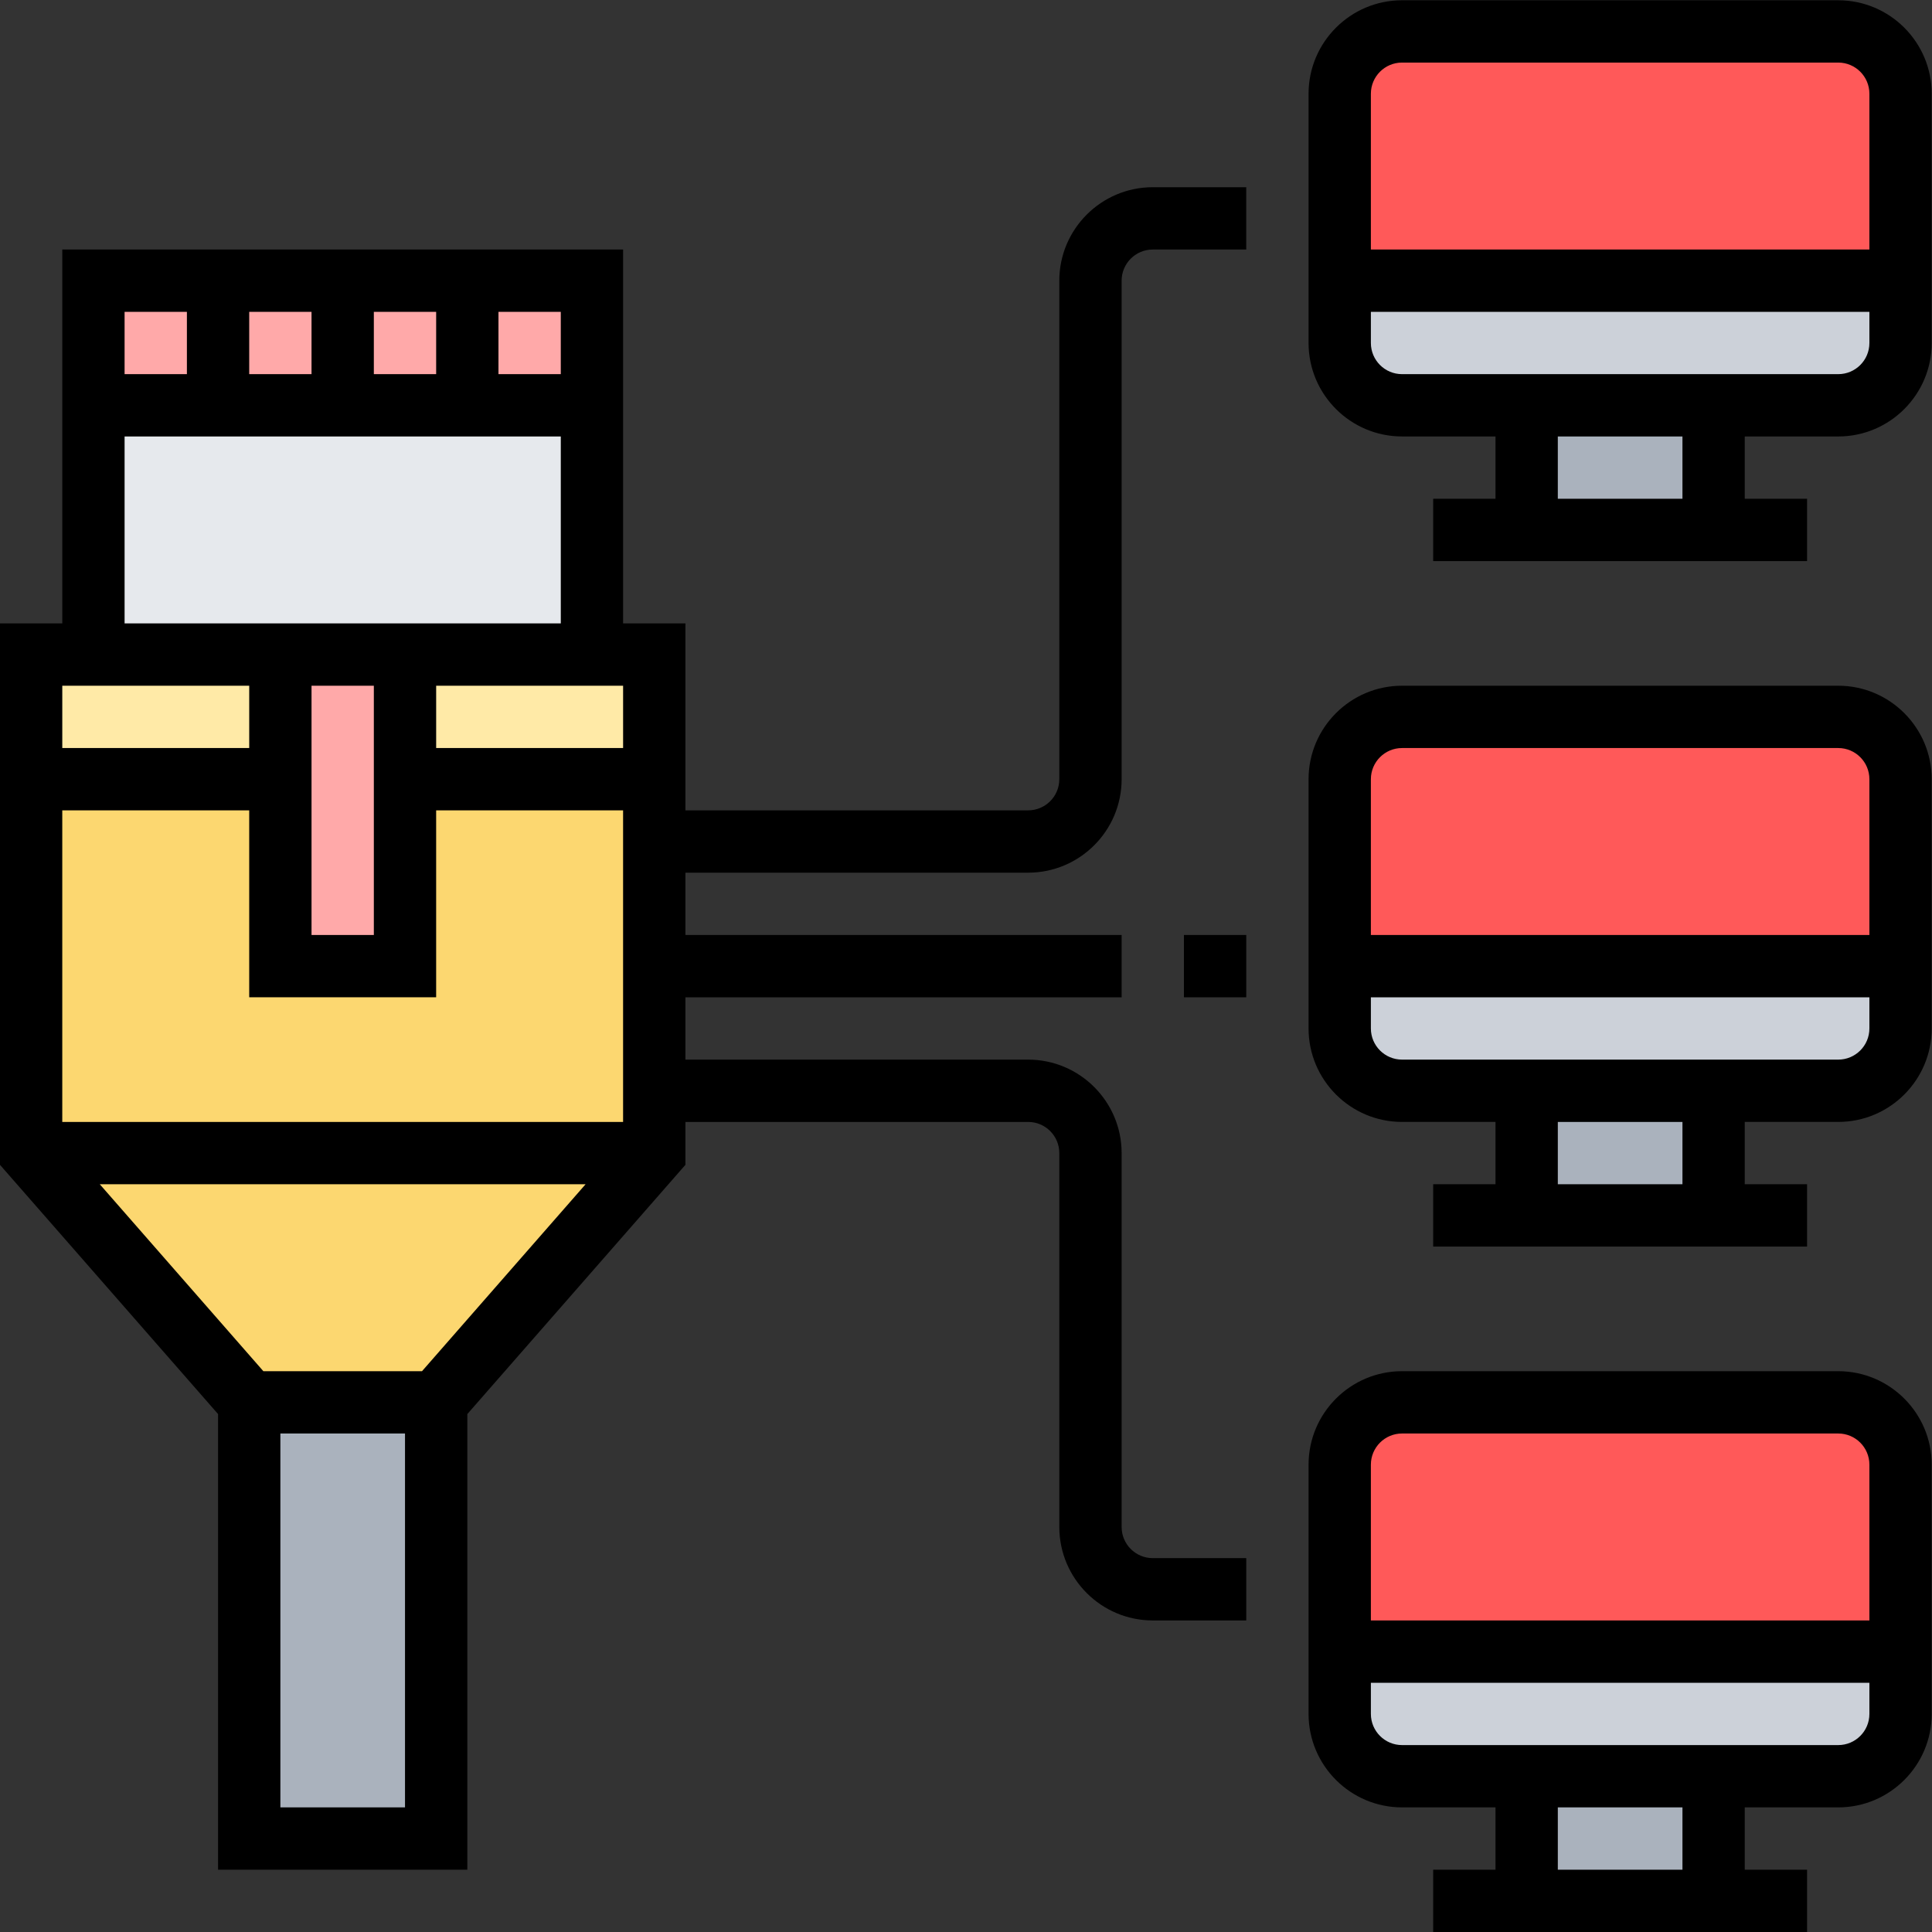 <?xml version="1.0" encoding="UTF-8" standalone="no"?>
<svg
   xmlns:dc="http://purl.org/dc/elements/1.1/"
   xmlns:cc="http://creativecommons.org/ns#"
   xmlns:rdf="http://www.w3.org/1999/02/22-rdf-syntax-ns#"
   xmlns:svg="http://www.w3.org/2000/svg"
   xmlns="http://www.w3.org/2000/svg"
   xmlns:sodipodi="http://sodipodi.sourceforge.net/DTD/sodipodi-0.dtd"
   xmlns:inkscape="http://www.inkscape.org/namespaces/inkscape"
   enable-background="new -514 51 200 200"
   version="1.1"
   viewBox="-514 51 200 200"
   xml:space="preserve"
   id="svg54"
   sodipodi:docname="ethernet.svg"
   inkscape:version="0.92.5 (2060ec1f9f, 2020-04-08)"><rect x="-514" y="51" width="200" height="200" fill="#333333" stroke="none"/><defs
   id="defs58" /><sodipodi:namedview
   pagecolor="#ffffff"
   bordercolor="#666666"
   borderopacity="1"
   objecttolerance="10"
   gridtolerance="10"
   guidetolerance="10"
   inkscape:pageopacity="0"
   inkscape:pageshadow="2"
   inkscape:window-width="1872"
   inkscape:window-height="1016"
   id="namedview56"
   showgrid="false"
   inkscape:zoom="6.675088"
   inkscape:cx="11.889354"
   inkscape:cy="139.25368"
   inkscape:window-x="48"
   inkscape:window-y="27"
   inkscape:window-maximized="1"
   inkscape:current-layer="svg54" />
<style
   type="text/css"
   id="style2">
	.st0{opacity:0.3;}
	.st1{fill:#585763;}
	.st2{fill:#F39208;}
</style>

<g
   style="fill:#aab2bd"
   id="g10"
   transform="matrix(3.225,0,0,3.225,-517.23,47.802)"><path
     inkscape:connector-curvature="0"
     id="path4"
     d="m 50,58 h 6 v 4 h -6 z" /><path
     inkscape:connector-curvature="0"
     id="path6"
     d="m 50,36 h 6 v 4 h -6 z" /><path
     inkscape:connector-curvature="0"
     id="path8"
     d="m 50,14 h 6 v 4 h -6 z" /></g><g
   style="fill:#ccd1d9"
   id="g18"
   transform="matrix(3.225,0,0,3.225,-517.23,47.802)"><path
     inkscape:connector-curvature="0"
     id="path12"
     d="m 62,10 v 2 c 0,1.1 -0.9,2 -2,2 H 46 c -1.1,0 -2,-0.9 -2,-2 v -2 z" /><path
     inkscape:connector-curvature="0"
     id="path14"
     d="m 62,32 v 2 c 0,1.1 -0.9,2 -2,2 H 46 c -1.1,0 -2,-0.9 -2,-2 v -2 z" /><path
     inkscape:connector-curvature="0"
     id="path16"
     d="m 62,54 v 2 c 0,1.1 -0.9,2 -2,2 H 46 c -1.1,0 -2,-0.9 -2,-2 v -2 z" /></g><g
   style="fill:#ff5959;fill-opacity:1"
   id="g26"
   transform="matrix(3.225,0,0,3.225,-517.23,47.802)"><path
     inkscape:connector-curvature="0"
     id="path20"
     d="m 62,48 v 6 H 44 v -6 c 0,-1.1 0.9,-2 2,-2 h 14 c 1.1,0 2,0.9 2,2 z"
     style="fill:#ff5959;fill-opacity:1" /><path
     inkscape:connector-curvature="0"
     id="path22"
     d="m 62,26 v 6 H 44 v -6 c 0,-1.1 0.9,-2 2,-2 h 14 c 1.1,0 2,0.9 2,2 z"
     style="fill:#ff5959;fill-opacity:1" /><path
     inkscape:connector-curvature="0"
     id="path24"
     d="m 62,4 v 6 H 44 V 4 c 0,-1.1 0.9,-2 2,-2 h 14 c 1.1,0 2,0.9 2,2 z"
     style="fill:#ff5959;fill-opacity:1" /></g><path
   style="fill:#aab2bd;stroke-width:3.225"
   inkscape:connector-curvature="0"
   id="path28"
   d="m -488.201,196.17 h 19.352 v 45.156 h -19.352 z" /><path
   style="fill:#fcd770;stroke-width:3.225"
   inkscape:connector-curvature="0"
   id="path30"
   d="m -472.074,131.662 v 19.352 h -12.902 v -19.352 h -25.803 v 38.705 l 22.578,25.803 h 19.352 l 22.578,-25.803 v -38.705 z" /><path
   style="fill:#ffeaa7;stroke-width:3.225"
   inkscape:connector-curvature="0"
   id="path32"
   d="m -484.976,118.761 v 12.902 h -25.803 v -12.902 h 6.451 z" /><path
   style="fill:#ffeaa7;stroke-width:3.225"
   inkscape:connector-curvature="0"
   id="path34"
   d="m -446.271,118.761 v 12.902 h -25.803 v -12.902 h 19.352 z" /><path
   style="fill:#ffa9a9;stroke-width:3.225;fill-opacity:1"
   inkscape:connector-curvature="0"
   id="path36"
   d="m -472.074,131.662 v 19.352 h -12.902 v -32.254 h 12.902 z" /><path
   style="fill:#e6e9ed;stroke-width:3.225"
   inkscape:connector-curvature="0"
   id="path38"
   d="m -452.722,92.958 v 25.803 h -51.606 V 92.958 h 38.705 z" /><path
   style="fill:#ffa9a9;stroke-width:3.225;fill-opacity:1"
   inkscape:connector-curvature="0"
   id="path40"
   d="m -504.328,80.056 h 51.606 v 12.902 h -51.606 z" /><path
   inkscape:connector-curvature="0"
   id="path42"
   d="m -323.706,192.945 h -45.156 c -5.335,0 -9.676,4.341 -9.676,9.676 v 25.803 c 0,5.335 4.341,9.676 9.676,9.676 h 9.676 v 6.451 h -6.451 v 6.451 h 38.705 v -6.451 h -6.451 v -6.451 h 9.676 c 5.335,0 9.676,-4.341 9.676,-9.676 v -25.803 c 0,-5.335 -4.341,-9.676 -9.676,-9.676 z m -45.156,6.451 h 45.156 c 1.78,0 3.225,1.445 3.225,3.225 v 16.127 h -51.606 v -16.127 c 0,-1.78 1.445,-3.225 3.225,-3.225 z m 29.029,45.156 h -12.902 v -6.451 h 12.902 z m 16.127,-12.902 h -45.156 c -1.78,0 -3.225,-1.445 -3.225,-3.225 v -3.225 h 51.606 v 3.225 c 0,1.78 -1.445,3.225 -3.225,3.225 z"
   style="stroke-width:3.225" /><path
   inkscape:connector-curvature="0"
   id="path44"
   d="m -323.706,121.986 h -45.156 c -5.335,0 -9.676,4.341 -9.676,9.676 v 25.803 c 0,5.335 4.341,9.676 9.676,9.676 h 9.676 v 6.451 h -6.451 v 6.451 h 38.705 v -6.451 h -6.451 v -6.451 h 9.676 c 5.335,0 9.676,-4.341 9.676,-9.676 v -25.803 c 0,-5.335 -4.341,-9.676 -9.676,-9.676 z m -45.156,6.451 h 45.156 c 1.78,0 3.225,1.445 3.225,3.225 v 16.127 h -51.606 v -16.127 c 0,-1.78 1.445,-3.225 3.225,-3.225 z m 29.029,45.156 h -12.902 v -6.451 h 12.902 z m 16.127,-12.902 h -45.156 c -1.78,0 -3.225,-1.445 -3.225,-3.225 v -3.225 h 51.606 v 3.225 c 0,1.78 -1.445,3.225 -3.225,3.225 z"
   style="stroke-width:3.225" /><path
   inkscape:connector-curvature="0"
   id="path46"
   d="m -323.706,51.027 h -45.156 c -5.335,0 -9.676,4.341 -9.676,9.676 v 25.803 c 0,5.335 4.341,9.676 9.676,9.676 h 9.676 v 6.451 h -6.451 v 6.451 h 38.705 v -6.451 h -6.451 V 96.183 h 9.676 c 5.335,0 9.676,-4.341 9.676,-9.676 V 60.704 c 0,-5.335 -4.341,-9.676 -9.676,-9.676 z m -45.156,6.451 h 45.156 c 1.78,0 3.225,1.445 3.225,3.225 v 16.127 h -51.606 v -16.127 c 0,-1.78 1.445,-3.225 3.225,-3.225 z m 29.029,45.156 h -12.902 V 96.183 h 12.902 z m 16.127,-12.902 h -45.156 c -1.78,0 -3.225,-1.445 -3.225,-3.225 v -3.225 h 51.606 v 3.225 c 0,1.78 -1.445,3.225 -3.225,3.225 z"
   style="stroke-width:3.225" /><path
   inkscape:connector-curvature="0"
   id="path48"
   d="m -391.439,147.789 h 6.451 v 6.451 h -6.451 z"
   style="stroke-width:3.225" /><path
   inkscape:connector-curvature="0"
   id="path50"
   d="m -404.341,80.056 v 51.606 c 0,1.78 -1.445,3.225 -3.225,3.225 h -35.479 v -19.352 h -6.451 V 76.831 h -58.057 v 38.705 h -6.451 v 56.045 l 22.578,25.803 v 47.168 h 25.803 v -47.168 l 22.578,-25.803 v -4.438 h 35.479 c 1.78,0 3.225,1.445 3.225,3.225 v 38.705 c 0,5.335 4.341,9.676 9.676,9.676 h 9.676 v -6.451 h -9.676 c -1.78,0 -3.225,-1.445 -3.225,-3.225 v -38.705 c 0,-5.335 -4.341,-9.676 -9.676,-9.676 h -35.479 v -6.451 h 45.156 v -6.451 h -45.156 v -6.451 h 35.479 c 5.335,0 9.676,-4.341 9.676,-9.676 V 80.056 c 0,-1.78 1.445,-3.225 3.225,-3.225 h 9.676 v -6.451 h -9.676 c -5.335,0 -9.676,4.341 -9.676,9.676 z m -82.396,112.889 -16.933,-19.352 h 50.29 l -16.933,19.352 z m -20.817,-25.803 v -32.254 h 19.352 v 19.352 h 19.352 v -19.352 h 19.352 v 32.254 z m 58.057,-45.156 v 6.451 h -19.352 v -6.451 z m -32.254,0 h 6.451 v 25.803 h -6.451 z m 25.803,-32.254 h -6.451 v -6.451 h 6.451 z m -32.254,0 v -6.451 h 6.451 v 6.451 z m 12.902,-6.451 h 6.451 v 6.451 h -6.451 z m -19.352,0 v 6.451 h -6.451 v -6.451 z m -6.451,12.902 h 45.156 v 19.352 h -45.156 z m 12.902,25.803 v 6.451 h -19.352 v -6.451 z m 3.225,116.114 v -38.705 h 12.902 v 38.705 z"
   style="stroke-width:3.225" /></svg>
